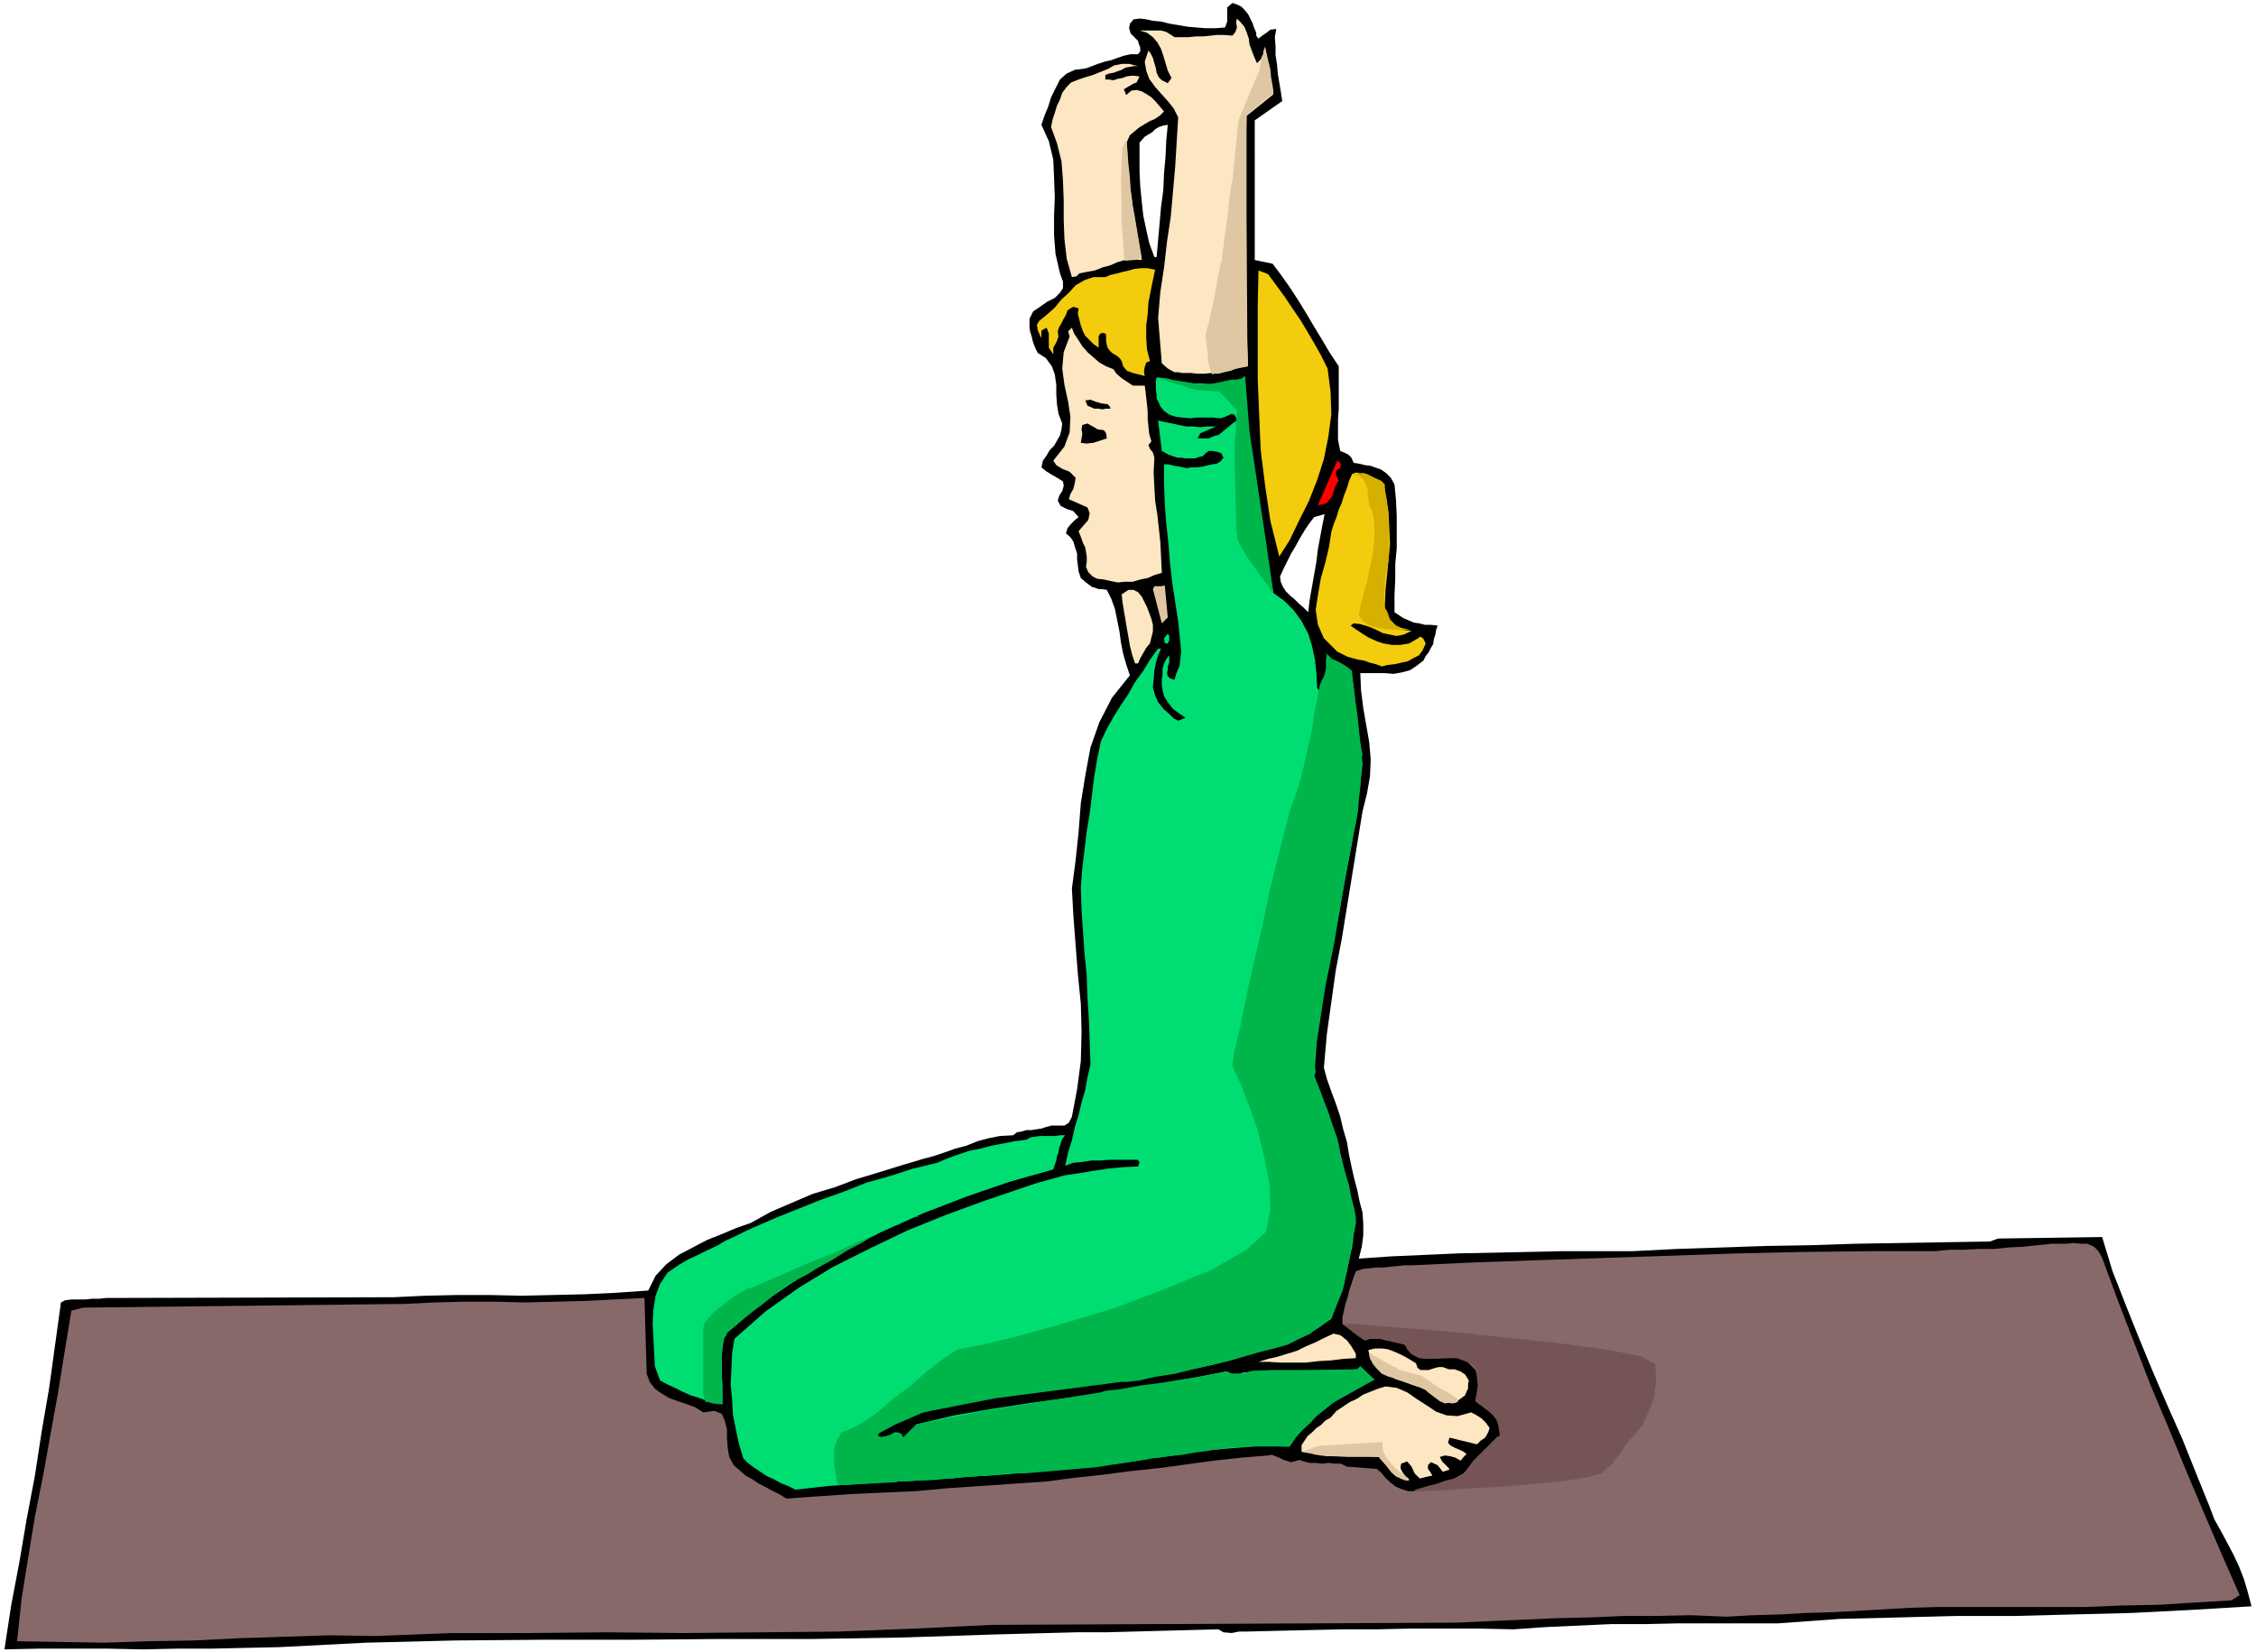 <svg xmlns="http://www.w3.org/2000/svg" fill-rule="evenodd" height="359.287" preserveAspectRatio="none" stroke-linecap="round" viewBox="0 0 3035 2224" width="490.455"><style>.brush1{fill:#000}.pen1{stroke:none}.brush2{fill:#fde6c2}.brush3{fill:#f2cc0d}.brush4{fill:#00de73}.brush6{fill:#dfc7a3}</style><path class="pen1 brush1" d="m2973 2029-19-47-18-45-20-45-19-44-19-46-18-45-18-46-14-46-140 2-11 4-61 1-60 1-60 1-60 2-60 1-60 2-60 2-59 3h-94l-47 1-47 1-47 1-45 2-46 2-43 3 4-16 2-15v-16l-1-15-4-15-3-15-4-15-3-13-4-19-3-18-5-17-4-17-6-18-6-16-6-17-4-15 4-45 6-43 6-43 8-42 7-43 7-43 7-43 7-43 6-24 4-23 1-23-2-23-4-23-4-23-3-24-1-23h33l12 1 11-2 11-3 9-6 9-7 3-6 4-5 3-6 3-5 1-7 2-6 1-6 2-6-9-1h-8l-8-2-7-1-7-3-7-3-6-4-6-4v-23l1-21v-21l2-21v-43l-1-22-2-21-5-9-6-6-7-5-6-2-8-3-8-1-8-2-7-1-3-7-4-4-6-3-5-2-3-15v-28l1-14v-57l-12-18-10-17-11-18-10-17-11-18-11-17-12-17-12-16-24-5V162l37-26-2-13-2-12-2-12-1-12-2-13V62l-1-12 2-11-8 1-5 4-6 4-5 4-3-4v-4l-3-7-2-6-3-6-3-6-5-6-4-4-6-3-6-2-7 6v19l-3 8-13 1h-13l-12-1-12-1-12-2-12-2-12-3-11-1-9-2-8-1-9 1-5 6-1 6 2 7 5 5 5 5 1 4 2 5v5l-3 4h-10l-9 2-9 3-8 3-9 2-9 3-8 3-8 3-15 2-11 5-9 8-6 12-6 12-4 13-5 12-4 12 10 22 6 25 1 24 1 26-1 26v26l2 25 6 26 4 11v9l-4 6-7 7-10 5-10 7-9 6-5 10v12l1 6 2 6 1 5 2 6 2 5 3 6 11 7 8 11 4 11 2 14v13l1 14 2 12 5 13-1 8-2 8-4 7-4 7-6 6-4 7-5 7-2 9 6 5 8 5 7 4 8 5 1 6-2 7-4 6-2 7 4 7 8 4 9 3 7 8-5 4-5 5-5 6-2 7 6 5 4 6 2 7 3 9v8l1 8 1 8 3 9 7 6 8 6 4 1 5 2h5l6 1 6 12 5 14 3 15 3 15 2 15 3 15 4 14 5 15-24 30-17 33-12 34-7 38-6 37-3 39-4 38-5 38 2 37 3 39 3 39 4 40 1 38-1 39-5 38-7 37-2 4-2 4-3 2-3 2h-18l-7 2-6 2-7 1-6 1h-7l-7 2-6 1-5 4-18 1-15 3-15 4-15 6-15 4-14 5-15 5-15 4-30 9-29 9-30 9-29 11-30 9-28 12-28 12-27 15-20 7-19 8-20 8-19 10-19 10-17 13-14 15-10 20-43 3-42 2-43 1-42 1-44-1h-43l-43 1-43 2-377 1h-9l-9 1h-10l-9 1H97l-9 1-6 3-8 58-8 58-10 58-9 59-11 58-10 59-11 58-9 59 46-1h93l47 1 46-1h46l45-1 46-1 117-6 120-3 120-1h121l120-1h121l120-2 121-4 37-1 38-1 38-1h39l38-1 38-1 38-1 38-1 7 4 11 1 5-1 5-1h10l41-1 44-1 45-1h45l45-1h92l47 1 43-3 44-2 44-2h45l45-1h135l82-6 81-2 78-2h79l77-2 78-2 79-4 83-5-5-19-5-17-7-18-7-15-9-17-8-15-9-16-6-16zM1556 346h-3l-7-19-4-18-4-19-2-19-2-20-1-20v-39l7-8 10-6 4-4 5-3 6-2 6-1-2 21-1 22-2 22-1 23-3 22-2 23-2 22-2 23zm166 430 5-11 5-10 5-10 6-10 6-11 6-10 6-9 7-9 14-4-3 15-3 16-3 16-2 17-3 17-3 17-3 17-2 17-6-6-6-5-6-6-6-5-6-6-4-6-3-7-1-7z"/><path class="pen1 brush2" d="m1691 85 5-5 3-5 1-7 2-5 11 64-36 29-1 41v211l1 42 2 43-10 2-10 2-10 2-9 3h-10l-10 1h-9l-9-1h-12l-5-1h-5l-9-5-8-7-5-61 3-35 5-33 4-35 5-33 3-34 3-34 2-33 2-33-6-12-8-10-9-10-8-9-8-11-4-11-2-12 5-15 3 4 3 6 2 7 2 7 1 6 3 6 4 4 8 4 5-7-5-10-3-10-3-10-3-9-5-9-6-7-8-6-10-3h29l7 2 5 3 6 4h19l10-1h10l9-1 9-1h10l11 1 4-5 2-6-1-7 1-5 5 5 5 6 3 7 3 9 1 8 3 8 3 8 4 9z"/><path class="pen1 brush2" d="M1531 89h-6l-5 1-6 1-5 3-6 2-5 2-6 1-5 2v6h5l6 1 6-2 6-1 5-2 6-1h6l6 1-2 4-2 4-5 2-5 3-7 4 3 8 7-6 7-1 7 2 7 4 6 4 6 6 5 6 6 7-5 5-7 5-7 3-7 4-8 5-6 5-6 5-4 9v20l2 20 2 20 3 20 3 19 3 20 3 20 4 20-12-1-11 1-10 3-9 4-11 3-10 4-11 2-10 2-4 4-6 1-7-25-3-26-1-26v-26l-1-27-2-26-6-24-8-22 2-10 3-9 3-10 4-8 3-9 6-8 6-6 10-4 9-3 10-3 10-4 10-4 9-5 10-2h10l12 3z"/><path class="pen1 brush3" d="m1554 363-3 14-3 15-3 15-1 16-2 15v16l1 16 4 16-5 2-2 6-1 6 1 6-8-2-8-2-8-3-5-6-2-7-2-3-3-3-3-2-5-3-3-3-3-4-1-4-1-5v-9l-3-2-5 1-2 4v15l-7-5-5-5-6-6-3-6-3-8-2-8-2-8 1-7-7-2-4 2-4 3-2 6-3 5-3 6-3 5-2 6 1 7-3 8-4 7v9l-6-9v-19l-3-8-7 4v10l-3-6-2-5-1-7 3-5 11-9 10-9 9-11 10-9 9-10 12-7 12-4h16l7-3 9-2 7-2 9-2 7-2 9-1h9l10 2zm152 6 11 15 11 15 10 15 11 16 9 15 10 17 9 16 9 18 4 31 1 31-4 30-6 30-9 28-11 28-13 26-13 27-14 22-12-48-7-47-6-48-2-47-2-49v-97l1-49 13 5z"/><path class="pen1 brush2" d="m1498 497 4 6 7 6 6 4 9 6h16l1 7 1 9 1 9 1 10v10l1 10 1 10 3 10-4 5 2 5 4 5 2 7-1 20 1 20 1 18 3 19 2 18 2 19 1 20 1 21-10 3-9 4-10 2-10 3h-11l-9 1-10-2-9-2-9-1-6-3-6-6-3-7 1-7v-7l-1-6-1-6-3-6-2-6-2-5-2-5 6-7 7-8 2-9-3-8-25-11 2-7 4-7 2-8 1-7-8-8-10-4-8-5-4-6 15-19 7-19 1-21-3-20-5-23-3-22 2-22 8-21-2-7 5-5 3 8 6 9 5 8 8 9 7 6 8 7 9 5 10 4z"/><path class="pen1 brush4" d="m1653 512 5-1h6l5-1 6-2 2 36 3 36 5 36 6 37 5 36 6 36 5 36 6 37 15 11 13 13 10 14 9 17 5 16 4 19 2 18 1 20 3 4 3-6 3-5 1-6 2-6v-20l1-5 7 6 11 5 4 2 5 3 3 4 4 7 14 119-6 53-8 53-10 52-9 52-11 51-9 52-8 52-4 55 9 23 9 24 7 24 8 25 6 24 6 26 5 25 6 27-3 16-2 17-4 16-3 17-5 15-5 16-6 16-5 16-17 12-17 10-19 8-18 7-20 5-20 6-21 6-19 6-51 11-51 9-52 7-52 7-53 6-51 8-51 9-50 12-7 3-7 4-7 3-7 3-7 2-6 4-5 4-3 7 9 2 10-5 4-3h4l4 1 4 6 18-18 51-12 52-9 52-8 53-7 52-8 52-8 52-9 52-10 9 3h10l5-2h6l5-1h6l136-3 4-4 19 18-17 7-15 9-16 9-15 12-15 12-14 13-12 13-10 15-38-1-37 3-38 3-36 6-38 5-37 6-37 4-36 4-46 4-46 4-46 3-46 4-47 2-46 3-46 3-45 5-10-5-10-4-9-5-9-4-9-6-9-6-8-6-6-6-6-20-4-19-4-20-1-20-2-21 1-21 1-21 3-19 42-37 45-32 46-28 50-25 50-24 52-21 52-19 53-18 18-6 18-5 18-5 20-3 18-3 20-3 20-2 21-1 2-5-2-4h-39l-12 1h-12l-12 2-12 1-11 4 4-18 5-16 4-18 5-16 4-17 5-17 3-17 4-17-1-30-1-30-2-30-1-30-3-30-2-29-2-30-1-29 2-26 3-25 3-25 4-24 3-25 3-24 4-24 5-24 8-17 9-16 10-16 10-15 9-16 11-15 9-15 11-15h4l-4 9-3 10-2 11-1 12-1 10 3 11 4 9 8 10 6 5 7 7 6 3 10-4-9-6-8-6-7-9-5-8-2-8-1-7v-8l1-6v-8l2-7 3-6 4-5v10l-2 5v5l-1 4 1 4 3 3 6 2 3-10 4-9 1-10 1-9-1-11-1-10-1-10-1-10-4-26-4-26-3-26-2-26-3-27-2-27-1-27v-26h6l8 2 7 1 9 2 7-1h8l7-1 8-2 5-1 6-1 5-3 4-5-3-6-6-2-6-1h-5l-4 3-4 4-5 1-5 2h-13l-6-1h-5l-6-2-6-2-5-3-4-2-5-41 9 2 10 2 9 2 10 2h9l9 1 10-1h12l-7 3-7 3-7 3-4 7h15l7-3 7-2 6-5 6-5 6-5 6-4-2-6-2-2-3-1-2 1-7 3-6 2-11-1h-20l-10 1-10-1-9-1-9-3-7-5-5-6-2-5-3-6v-5l-1-6v-12l1-5 12 1 12 3 12 2 12 2h12l12 1 12-2 13-3z"/><path class="pen1 brush1" d="m1490 544 3 3 1 3h-6l-5 1-6-1h-5l-9-4-3-7 7-1 8 3 7 2 8 1zm-5 35 3 4 1 7-9 3-9 3-9 1-8-1 1-6 1-6-1-6 1-6 7-2 7 4 7 4 8 1z"/><path class="pen1" style="fill:red" d="m1803 630-5 3-1 5 2 4 2 5-3 4-2 5-2 6-2 6-4 5-3 4-6 2-6 1 26-60 5 4-1 6z"/><path class="pen1 brush3" d="m1861 651 4 18 3 21 1 21 1 21-2 21-2 21-2 20-1 21 1 10 6 9 8 8 10 6 11 1-10 5-10 2-10-2-9-2-10-5-10-4-10-3-9-1-4 3 7 5 9 6 8 5 11 5 9 3 11 2h12l12-2 5-3 7-4 2-2 3 1 2 2 3 6-4 9-5 7-8 4-7 4-9 2-9 2-9 1-8 2-8-3-8-2-8-3-7-1-8-2-7-2-8-4-6-3-18-18-8-18-3-20 3-20 4-23 6-21 5-21 3-20 3-10 4-10 3-10 4-9 3-10 4-10 3-10 4-9 5-2 6 1h5l6 3 10 5 10 6z"/><path class="pen1 brush6" d="m1571 831-4 4-4 4-12-46 2-4h9l5-1 4 43z"/><path class="pen1 brush2" d="m1549 833 2 8v9l-2 8-2 8-5 6-4 7-4 7-3 7h-4l-4-12-3-12-2-12-2-11-2-12-2-12-2-12-1-10 9-6h7l6 3 5 6 3 6 4 8 3 8 3 8z"/><path class="pen1 brush4" d="m1573 862-1 2-1 2h-4l-1-7 5-6 2 3v6zm-140 666-4 5-2 6-2 6-1 6-2 5-1 6-2 6-2 6-60 17-58 20-57 22-56 25-55 28-53 32-51 35-48 40-5 9-2 12-1 12v25l1 13v26l-12-2-10-3-11-4-10-3-11-5-10-5-11-5-9-5-7-19-1-19-1-19-1-20 1-18 3-19 6-16 10-15 16-11 12-7 13-6 12-6 13-6 12-7 13-6 12-6 13-6 30-13 30-12 30-12 31-11 30-12 32-9 31-10 33-8 14-6 14-5 15-5 15-3 15-4 16-3 15-3 16-2 5-3 6-1 7-1h21l6-1h7z"/><path class="pen1" style="fill:#886969" d="m2828 1693 21 57 22 57 22 57 24 57 23 56 24 57 24 56 25 57-11 7-50 3-49 3-50 1-49 2h-198l-36 1-35 2-35 2-35 2-36 1-35 2-36 1-35 2-48-2-46 1h-45l-45 2-45 1-45 2-46 2-45 2-624 3-104 5-103 4-104 1-104 1-105-1-103 1H607l-102 4-62-1-60 2-62 2-60 3-60 1-60 2-60-1-58-1 6-57 9-56 9-55 11-55 10-56 10-55 9-56 9-55 16-4 433-5 39-2 40-1h41l41 1 41-1 41-1 39-2 40-2 3 102 4 11 7 9 8 6 12 7 11 4 12 4 11 4 11 7 15-2 10 4 4 9 3 12v12l1 13 2 12 6 11 8 7 8 7 9 5 9 6 8 4 9 5 10 5 10 6 42-3 44-3 43-2 45-2 44-4 44-3 44-3 44-3 37-5 38-4 38-5 38-4 37-5 37-5 36-4 37-3 5-1 5 2 5 2 6 3 4 1 5 2 5-1 7-2 6 2 8 2h8l9 1 8-1 9 1h8l8 4 40 3 6 5 6 7 6 6 8 6 7 3 9 3h9l11-2 9-3 10-3 9-3 10-3 8-5 9-5 7-7 6-8 9-8 10-9 8-10 9-9v-10l-2-7-4-6-4-5-6-6-6-4-6-4-5-4 1-6 2-5v-5l1-5-1-6v-6l-2-5-1-4-11-11-12-5-13-2-13 2h-14l-12-2-12-5-8-11-7-2-6-1-7-2-6-1-7-2h-14l-6 2-31-22v-9l2-9 2-9 3-9 2-9 3-9 3-9 3-8 9-3 9-1 9-1h10l9-1 10-1 9-1h10l87-4 87-3 88-3 88-3 88-3 89-2 88-1h90l19-2h20l19-1h21l19-2 20-1 19-2 20-2h19l9-1 11 1h8l9 4 6 6 5 9z"/><path class="pen1 brush2" d="M1824 1822v6l-17 1-16 2-17 1-17 2h-34l-16-1h-14l13-4 13-3 13-4 13-4 12-6 12-5 12-6 13-6 9 2 9 7 6 8 6 10zm81 13 2 6 4 3h11l6-2 7-2h6l8 3h8l8 3 6 4 5 8-1 5v6l-2 4-2 5-8 6-9 4h-7l-6-1-5-3-4-3-10-8-10-5-12-4-11-4-12-4-10-5-11-7-7-7-6-9-2-11 9-2h9l8 1 8 3 7 3 8 4 7 4 8 5zm74 66 6 3 8 5 6 6 5 7-2 6-4 7-6 4-5 5-37-9-2 7 4 4 6 3 7 3 4 2 4 3-4 4-4 5-7-4-7-2-7-1-7 2 3 6 7 7 2 2 1 2-3 1-6 2-7-9-9-4-4 4v5l3 4 3 5-9 2-8 2-7-7-4-9-6-7-8 3-1 6 3 6 4 5 5 5h-6l-6-2-5-4-5-4-6-6-4-6-5-5-4-4-14-1h-38l-14-1-13-1-13-2-12-2v-9l4-6 4-6 6-5 6-6 6-4 6-6 7-4 8-9 9-6 9-6 9-4 9-6 10-4 10-4 10-3 15 2 14 6 13 9 14 9 12 8 14 5 15 1 18-5z"/><path class="pen1" d="M1775 926v-2l1-3 2-5 3-5 2-8 2-7v-14l-3-7-1-3v-1 1l1 3 1 3 9 9 3 1 10 5 8 5 6 5v6l2 14 2 17 3 21 2 20 2 18 2 12 1 5-1 3v10l-1 14-1 17-2 16-1 16-2 11-1 6-3 13-7 36-9 51-10 60-12 59-8 52-6 38v17l1 8-2 5 1 4 5 11 5 15 8 19 6 18 6 17 3 13 1 8v3l3 10 4 13 5 17 3 16 4 15 2 12v7l-1 3-2 11-3 15-2 18-4 17-3 16-3 12-3 7-12 30-3 1-5 4-9 6-11 9-15 7-16 8-18 5-20 5-45 13-7 1-15 4-22 5-24 6-26 4-22 5-17 2h-8l-169 22-97 19-39 17-22 12h-1l2 3 3 1 7-1 8-3 8-1 5 1 2 5 18-18 91-18 157-25 6-2 19-2 27-5 31-4 30-5 27-4 19-4 9-2h3l3 3h15l15-4 27-1h93l21-1 4-4 19 18-59 33-3 2-6 5-9 8-9 10-11 10-8 9-7 8-2 5h-50l-12 1h-13l-10 1-8 1-2 1h-5l-11 2-16 2-17 3-18 2-14 2-11 1-3 1-72 11-93 8h-16l-16 1-17 2-18 1-15 1-11 1-4 1h-13l-13 1-13 1-15 1-12 1h-9l-2 1-78 4-2-4-1-7-2-12-1-12v-14l4-12 6-10 11-4 15-8 20-13 22-19 25-19 23-20 22-17 17-11 13-3 21-4 46-11 61-17 70-21 69-26 63-26 47-27 26-24 6-29-1-34-7-37-9-37-12-34-11-28-9-19-2-7 2-15 9-38 11-55 15-64 14-66 15-60 12-46 9-25 5-17 5-20 5-23 5-22 3-22 4-18 2-12 1-4zm-803 964-1-5v-60l1-16 3-11 4-5 3-4 10-8 14-11 18-13 16-13 14-11 10-7 5-1 4-3 12-6 16-10 20-11 19-12 19-10 13-8 7-3 3-3 8-3 9-4 11-4 9-5 9-3 6-3h3l-10 3-25 11-35 15-40 18-42 17-36 16-26 11-11 5-6 1-8 5-11 6-11 9-12 9-9 9-7 8-2 8v88l3 11h3l7 2 8 1h5zm703-1384 6 75 9 60 13 87 10 70-3-3-5-8-9-11-8-12-10-14-8-13-5-11-1-7-1-10v-15l-1-20v-20l-1-20v-40l1-8 1-8v-9l1-8v-6l1-2-6-6-8-9-8-8-3-3-30-2-34-10-20-7 25 4 31 5h18l23-5 13-1 1-1h3l2-2 3-2z" style="fill:#00b54a"/><path class="pen1 brush6" d="M1702 63v2l2 7 2 9 3 12 1 11 2 11 1 7v5l-3 1-5 4-6 4-6 6-6 4-5 5-4 3-1 2v138l1 161 1 38h-3l-5 1-8 2-7 3-9 2-8 2h-6l-2 1-2-4-2-6-2-9v-10l-2-11-1-9v-6l1-2 1-5 3-11 3-15 4-17 3-18 3-16 2-11 2-4v-7l2-12 2-17 3-19 2-20 2-17 2-11 1-4 8-81 28-67 3-15v-3l3-5 1-6 1-3zm49 1891h1l4 1 6 1 8 2 7 1 7 1h9l21 1h41l2 3 8 9 7 9 7 6 4 1 6 3 4 1 3-1-2-3-5-3-6-5-6-5-7-8-6-8-4-9v-10l-86 5-23 8zM1516 191v3l1 11 1 15 2 18 1 16 2 16 1 12 2 6 10 59h-2l-3 2-4 1h-2l-12 1-1-7-1-18-2-25v-28l-1-30 1-25 1-19 4-9 2 1z"/><path class="pen1" style="fill:#d6b000" d="m1819 638 16-1 4 1 10 5 9 4 5 5v3l1 11 2 15 2 19v19l1 19-1 16-2 13-1 2-1 5-1 8v10l-1 9v16l3 4 2 4 3 9 2 4 6 4 7 3 12 3h-13l-14-1-13-1-14-4-10-6-5-8 2-11 4-16 5-18 4-19 4-19 2-20v-16l-1-13-2-8-4-7-1-8-1-8v-7l-3-7-3-6-6-5-9-2z"/><path class="pen1 brush6" d="M1841 1817v1l1 4 1 6 4 8 5 6 7 7 9 4 12 3h1l4 2 6 2 8 3 7 2 6 3 5 2 2 2 2 2 8 6 8 6 7 3 4-1 6 1 5-1 3-2-2-4-5-3-6-4-7-4-9-5-7-5-6-4-3-2-4-3-4-1-6-2-5-1-10-3-6-1-3-3-5-2-7-4-6-3-8-5-6-3-5-4-1-3z"/><path class="pen1" style="fill:#745454" d="m1902 2007 2-2 7-2 10-3 12-3 11-4 12-3 7-3 5-2 14-19 32-32 4-2-1-4-1-8-3-10-6-7-22-17v-2l1-5 1-7 1-8-1-9-1-8-3-8-5-4-4-2-6-2-8-3h-4l-34 1h-4l-9-1-6-3-5-3-5-6-3-6-26-7-4-1h-18l-5 2-3-1-3-2-6-4-5-4-10-8-4-3h17l47 4 66 5 78 8 76 8 68 9 48 9 21 11 1 23-3 23-8 20-8 17-9 11-6 7-2-1 6-6-4 3-3 6-5 7-5 9-6 7-6 8-7 6-7 7-18 5-30 5-40 4-44 4-44 2-38 3-27 1h-12z"/></svg>
